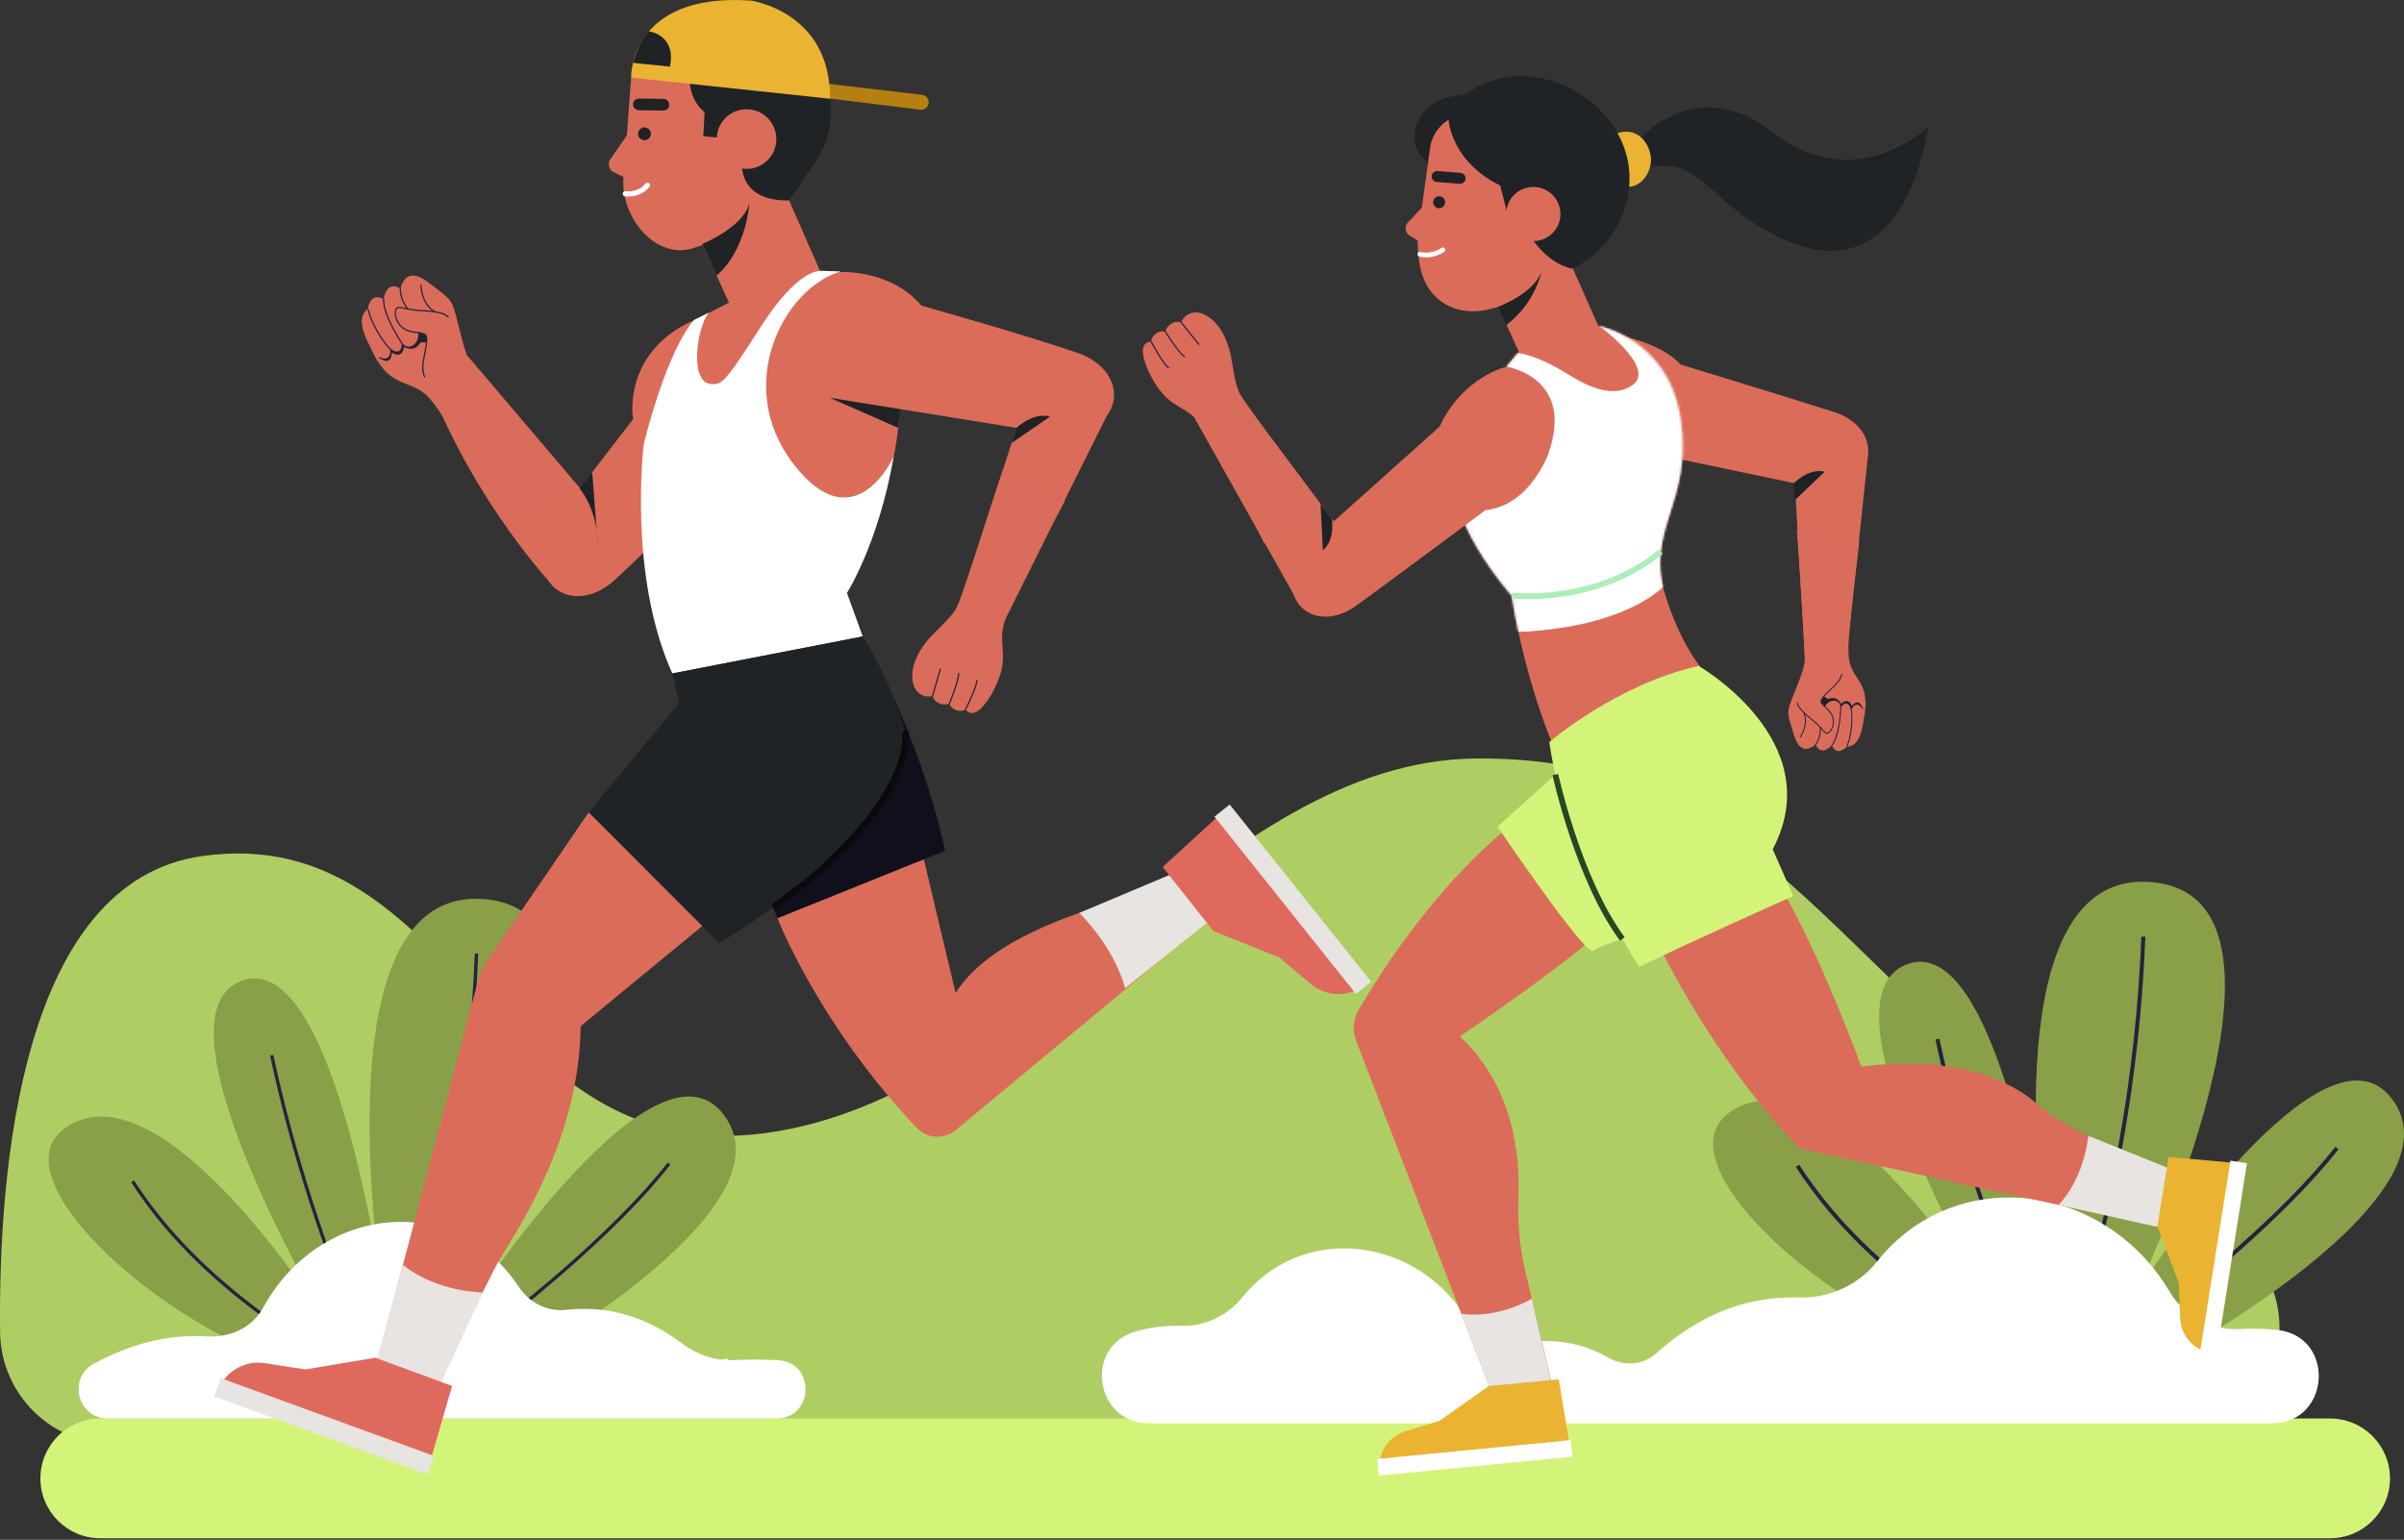 <?xml version="1.0" encoding="UTF-8"?> <svg xmlns="http://www.w3.org/2000/svg" width="1105" height="708" viewBox="0 0 1105 708" fill="none"><rect x="0" y="0" width="1105" height="708" fill="#333333" stroke="none"/><g clip-path="url(#clip0_640_428)"><path d="M52.12 663.99C23.56 664.01 0.35 641.03 0.04 612.47C-0.77 537.31 9.82 405.27 92.99 393.6C209.85 377.19 225.9 537.42 351.14 521.08C476.38 504.74 558.33 349.48 678.96 348.74C826.72 347.83 844.73 471.04 1020.17 565.24C1067.6 590.71 1050.16 662.52 996.34 663.19L991.35 663.25L52.12 663.99Z" fill="#AECE63"></path><path d="M1071.03 707.28H46.1C30.89 707.28 18.57 694.95 18.57 679.75C18.57 664.54 30.9 652.22 46.1 652.22H1071.03C1086.24 652.22 1098.56 664.55 1098.56 679.75C1098.56 694.96 1086.23 707.28 1071.03 707.28Z" fill="#D3F478"></path><path d="M1011.6 616.09C1054.7 589.71 1122.24 541.24 1100.94 507.41C1070.32 458.77 982.47 593.39 982.47 593.39C982.47 593.39 1068.67 412.03 988.64 405.56C922.13 400.18 934.75 535.71 940.91 581.68C934.28 540.54 912.89 429.83 876.55 443.36C832.03 459.94 917.89 604.09 917.89 604.09C917.89 604.09 840.68 479.4 795.13 511.37C765.66 532.05 826.24 591.16 885.48 616.1H1011.6V616.09Z" fill="#89A048"></path><path d="M245.3 622.78C288.16 596.55 355.34 548.34 334.15 514.7C303.69 466.33 216.33 600.2 216.33 600.2C216.33 600.2 302.06 419.83 222.47 413.4C156.33 408.05 168.87 542.84 175 588.55C168.4 547.64 147.13 437.53 110.99 450.99C66.72 467.48 152.1 610.83 152.1 610.83C152.1 610.83 75.31 486.82 30.01 518.62C0.7 539.19 60.95 597.97 119.87 622.78H245.3Z" fill="#89A048"></path><path d="M886.2 598.79C859.92 579.52 840.06 559.15 825.47 536.54L827.01 535.54C841.47 557.97 861.19 578.17 887.28 597.31L886.2 598.79Z" fill="#26223E"></path><path d="M952.68 616.56L950.94 615.98C970.5 557.14 981.72 494.79 984.28 430.66L986.12 430.73C983.56 495.03 972.31 557.56 952.69 616.56H952.68Z" fill="#26223E"></path><path d="M934.08 616.08C914.1 568.97 899.15 522.5 889.64 477.96L891.43 477.58C900.92 522 915.83 568.35 935.77 615.36L934.08 616.08Z" fill="#26223E"></path><path d="M1004.83 595.72L1003.7 594.27C1004.14 593.92 1048.48 559.29 1073.43 527.29L1074.88 528.42C1049.78 560.61 1005.27 595.37 1004.83 595.72Z" fill="#26223E"></path><path d="M120.67 605.47C94.54 586.31 74.8 566.07 60.31 543.6L61.61 542.76C76 565.07 95.62 585.18 121.58 604.23L120.67 605.48V605.47Z" fill="#26223E"></path><path d="M186.57 623.2L185.1 622.71C204.57 564.18 215.72 502.15 218.26 438.37L219.81 438.43C217.26 502.36 206.08 564.53 186.57 623.2Z" fill="#26223E"></path><path d="M168.34 622.72C148.48 575.89 133.61 529.68 124.15 485.39L125.66 485.07C135.1 529.26 149.94 575.38 169.77 622.12L168.34 622.72Z" fill="#26223E"></path><path d="M238.48 602.41L237.53 601.19C237.97 600.85 282.08 566.4 306.9 534.55L308.12 535.5C283.17 567.5 238.92 602.06 238.48 602.41Z" fill="#26223E"></path><path d="M356.86 652.22C374.18 652.22 375 626.4 357.71 625.43C351.31 625.07 344.52 625.03 337.32 625.39C328.68 625.82 320.23 622.8 313.24 617.54C297.73 605.88 280.14 600.08 260.09 602.26C251.51 603.19 243.37 599.07 238.5 591.72C208.96 547.23 146.7 554.04 120.97 601.25C115.79 610.74 105.34 615.17 94.8 614.49C76.72 613.33 59.62 618.16 43.19 627C30.93 633.6 35.64 652.22 49.56 652.22H356.86Z" fill="white"></path><path d="M209.83 625.95L208.87 624.83C229.37 607.15 252.31 602.55 252.53 602.51L252.81 603.96C252.58 604 230.01 608.54 209.83 625.95Z" fill="white"></path><path d="M140.17 637.88C140.02 637.71 124.37 621.02 93.8 616.73L94.01 615.26C125.13 619.63 141.1 636.7 141.26 636.88L140.17 637.88Z" fill="white"></path><path d="M299.07 639.25L298.3 637.99C317.1 626.53 334.48 624.68 334.66 624.66L334.81 626.13C334.64 626.15 317.57 627.97 299.07 639.25Z" fill="white"></path><path d="M997.32 593.97C967.25 543.26 898.62 534.98 862.83 580.01C854.16 590.92 840.75 597.03 826.83 596.58C801.79 595.77 780.08 605.4 761.16 622.35C755.01 627.86 746.11 628.31 739.01 624.11C729.28 618.36 716.59 615.57 703.99 616.91C691.34 618.25 679.04 612.77 671.64 602.41C647.01 567.94 597.69 563.51 571.15 596.38C564.27 604.9 553.85 609.95 542.9 609.6C535.44 609.36 528.37 610.32 521.65 612.33C498.02 619.4 503.4 654.42 528.06 654.42H1044.27C1071.36 654.42 1073.69 614.43 1046.76 611.5C1041.16 610.89 1035.48 610.73 1029.72 611.08C1016.66 611.85 1003.99 605.23 997.32 593.98V593.97Z" fill="white"></path><path d="M889.3 633.22C871.87 607.39 841.19 598.68 840.88 598.6L841.27 597.17C841.58 597.26 872.78 606.1 890.52 632.39L889.3 633.22Z" fill="white"></path><path d="M586.42 634.07C575.43 617.78 556.05 612.27 555.86 612.22L556.25 610.8C556.45 610.85 576.34 616.49 587.64 633.25L586.42 634.07Z" fill="white"></path><path d="M999.51 628.12L998.47 627.08C998.57 626.98 1008.47 617.21 1025.21 611.65L1025.68 613.05C1009.27 618.5 999.62 628.03 999.52 628.12H999.51Z" fill="white"></path><path d="M665.35 639.06L664.19 638.15C664.28 638.04 672.95 627.16 688.92 619.68L689.55 621.02C673.91 628.35 665.43 638.96 665.35 639.07V639.06Z" fill="white"></path><path d="M350.67 64.76L377 124.7L336.03 141.25L313.26 91.28L350.67 64.76Z" fill="#DC6C5A"></path><path d="M290.09 35.68L286.9 79.31C283.62 97.56 300.17 119.44 317.99 114.3L345.96 105.03L329.86 30.03C327.91 27.2 296.55 17.42 290.09 35.67V35.68Z" fill="#DC6C5A"></path><path d="M290.43 58.98L280.65 73.05C279.33 74.95 279.66 77.35 281.46 78.88L286.88 81.53L290.43 58.98Z" fill="#DC6C5A"></path><path d="M341.17 71.51C341.17 71.51 336.92 92.71 362.7 92.14L376.55 71.64C382.4 61.22 383.7 48.69 379.44 37.53C376 28.5 369.22 18.69 356.08 11.79C324.94 -4.55 291.72 21.51 290.09 35.68L320.81 34.65L341.17 71.52V71.51Z" fill="#1F2326"></path><path d="M317.87 26.18C317.87 26.18 311.06 50.38 332.34 55.54L317.87 26.18Z" fill="#1F2326"></path><path d="M324.19 45.53L323.28 62.62L337.82 64.02L334.36 47.81L324.19 45.53Z" fill="#1F2326"></path><path d="M330.14 59.61C327.12 68.96 334.33 78.24 344.14 77.63C349.59 77.29 354.49 73.48 356.16 68.29C359.18 58.94 351.97 49.66 342.17 50.27C336.72 50.61 331.82 54.41 330.14 59.61Z" fill="#DC6C5A"></path><path d="M322.79 112.17C322.79 112.17 341.6 104.62 344.48 93.4C344.48 93.4 343.14 114.91 329.39 126.68L322.79 112.17Z" fill="#1F2326"></path><path d="M293.32 61.86C293.5 63.47 294.95 64.63 296.57 64.45C298.18 64.27 299.34 62.82 299.16 61.2C298.98 59.59 297.53 58.43 295.91 58.61C294.3 58.79 293.14 60.24 293.32 61.86Z" fill="#1F2326"></path><path d="M305.45 50.78C305.28 50.82 305.09 50.83 304.91 50.83L293.62 50.67C292.14 50.67 290.94 49.46 290.94 47.98C290.94 46.5 292.14 45.3 293.64 45.3L304.93 45.46C306.41 45.46 307.61 46.67 307.61 48.15C307.61 49.45 306.69 50.53 305.46 50.78H305.45Z" fill="#1F2326"></path><path d="M287.43 89.1C287.43 89.1 293.58 90.13 297.61 85.16" stroke="#FFFDFD" stroke-width="2.37" stroke-linecap="round" stroke-linejoin="round"></path><path d="M371.79 44.1L423 50.45C424.92 50.69 426.67 49.3 426.86 47.37C427.05 45.49 425.7 43.81 423.83 43.59L363.9 36.56L371.78 44.1H371.79Z" fill="#B57F12"></path><path d="M381.5 45.39L290.09 35.68C290.09 35.68 289.16 -3.54 345.11 0.26C345.11 0.26 381.92 5.35 381.49 45.39H381.5Z" fill="#EBB332"></path><path d="M298.29 14.43C298.29 14.43 310.93 15.83 307.93 30.64L290.99 28.91C290.99 28.91 293.66 18.73 298.29 14.42V14.43Z" fill="#1F2326"></path><path d="M367.69 187.84C367.69 187.84 358.07 209.26 335.94 213.96C335.94 213.96 298.54 252.31 282 267.13C268.61 279.13 250.89 275.42 248.87 257.55C248.23 251.87 249.81 246.15 253.28 241.61L318.89 156.64L367.7 187.84H367.69Z" fill="#DC6C5A"></path><path d="M282.56 243.21L214.91 163.63C214.91 163.63 195.81 173.23 197.89 178.48C219.06 231.93 253.69 268.81 253.69 268.81L282.56 243.21Z" fill="#DC6C5A"></path><path d="M319.16 147.3C319.16 147.3 291.48 156.83 290.65 187.15C289.98 211.55 319.86 212.99 319.86 212.99L319.16 147.3Z" fill="#DC6C5A"></path><path d="M274.76 250.13C274.57 233.81 266.34 224.46 266.34 224.46L272.21 217.09L274.76 250.13Z" fill="#1F2326"></path><path d="M230.52 239.07C222.18 224.91 204.63 189.55 195.97 181.69C187.32 173.83 178.67 179.09 170 159.18C165.33 150.19 165.15 145.38 169.09 141.83C169.74 138.36 171.76 134.92 176.35 137.61C177.13 133.13 179.31 129.94 184.02 132.7C185.35 128.08 188.36 123.21 197.37 130.2C206.38 137.19 207.47 136.91 209.69 145.46C211.91 154.02 213.44 161.4 215.86 166.21C218.28 171.02 251.35 206.58 264.91 222.88C247.43 231.07 237.43 237.26 230.51 239.06L230.52 239.07Z" fill="#DA6C5B"></path><path d="M174.5 164.52C174.5 164.52 180.2 167.17 179.46 160.8C182.38 162.52 185.29 162.3 184.89 158.13C187.25 161.26 192.86 159.44 192.42 153.06C193.28 153.57 197 152.74 195.86 157.32C194.04 157.79 193.57 156.75 192.7 158.24C191.82 159.73 189.17 161.49 185.73 159.47C185.39 162.28 183.73 164.31 180.12 162.19C179.97 165.34 178.39 167.5 174.51 164.52H174.5Z" fill="#1F2326"></path><path d="M195.26 173.51C195.26 173.51 195.26 173.51 195.25 173.51C195.11 173.57 194.94 173.51 194.88 173.36C193.51 170.09 194.16 166.74 194.9 162.86C195.16 161.51 195.43 160.12 195.64 158.63C196 156.06 195.96 154.93 195.49 154.31C194.98 153.63 193.78 153.48 191.8 153.21C191.2 153.13 190.52 153.04 189.77 152.92C185.1 152.2 183.09 149.31 182.3 147.66C181.2 145.34 181.25 143 181.85 141.97C182.57 140.75 183.42 140.94 185.49 141.39C187.33 141.79 190.11 142.4 194.85 142.62C204.87 143.09 206.12 145.37 206.23 145.63C206.29 145.77 206.22 145.93 206.08 146C205.94 146.06 205.78 146 205.71 145.86C205.68 145.81 204.43 143.64 194.82 143.18C190.04 142.95 187.23 142.34 185.37 141.93C183.28 141.47 182.83 141.41 182.33 142.24C181.79 143.16 181.82 145.34 182.8 147.4C183.54 148.96 185.43 151.66 189.84 152.35C190.59 152.47 191.26 152.55 191.86 152.63C193.99 152.91 195.27 153.08 195.93 153.94C196.58 154.8 196.53 156.27 196.19 158.68C195.98 160.19 195.71 161.59 195.45 162.94C194.72 166.73 194.09 170 195.39 173.12C195.45 173.26 195.39 173.42 195.25 173.48L195.26 173.51Z" fill="#26223E"></path><path d="M187.56 142.34C187.44 142.39 187.3 142.36 187.22 142.26C183.42 137.36 183.72 132.86 183.74 132.68C183.75 132.52 183.89 132.41 184.04 132.42C184.2 132.43 184.31 132.57 184.3 132.72C184.3 132.76 184 137.19 187.66 141.91C187.76 142.03 187.73 142.21 187.61 142.31C187.59 142.32 187.58 142.33 187.56 142.34Z" fill="#26223E"></path><path d="M189.61 159.55C189.46 159.62 189.32 159.68 189.17 159.73C187.41 160.34 185.64 159.78 184.66 158.28C175.16 143.76 176.04 137.8 176.08 137.55C176.11 137.4 176.25 137.29 176.4 137.32C176.55 137.35 176.66 137.49 176.63 137.64C176.63 137.7 175.78 143.68 185.13 157.96C185.97 159.25 187.45 159.72 188.98 159.18C190.84 158.52 192.58 156.38 192.27 153.04C192.26 152.89 192.37 152.75 192.52 152.73C192.68 152.72 192.81 152.83 192.83 152.99C193.14 156.37 191.5 158.65 189.6 159.53L189.61 159.55Z" fill="#26223E"></path><path d="M183.43 162.03C182.23 162.59 180.15 162.36 176.96 158.17C170.35 149.49 168.9 142.27 168.89 142.19C168.86 142.04 168.96 141.89 169.11 141.86C169.26 141.83 169.41 141.93 169.44 142.08C169.45 142.15 170.89 149.25 177.41 157.82C179.73 160.87 181.78 162.18 183.2 161.51C183.2 161.51 183.22 161.51 183.22 161.5C184.37 160.94 184.86 159.11 184.63 158.19C184.59 158.04 184.68 157.88 184.83 157.85C184.98 157.81 185.13 157.9 185.17 158.05C185.46 159.16 184.92 161.3 183.46 162.01C183.46 162.01 183.44 162.02 183.43 162.02V162.03Z" fill="#26223E"></path><path d="M178.07 165.17C176.46 165.92 174.46 164.81 174.37 164.76C174.23 164.68 174.19 164.51 174.26 164.38C174.34 164.24 174.51 164.2 174.64 164.27C174.66 164.28 176.74 165.43 178.1 164.5C179.55 163.5 179.5 161.55 179.26 160.66C179.22 160.51 179.31 160.35 179.46 160.32C179.61 160.28 179.76 160.37 179.8 160.52C180.09 161.62 180.12 163.8 178.41 164.97C178.29 165.05 178.17 165.12 178.05 165.17H178.07Z" fill="#26223E"></path><path d="M200.2 143.68C200.12 143.72 200.03 143.72 199.95 143.68C193.32 140.26 193.19 131.19 193.19 131.1C193.19 130.94 193.32 130.82 193.47 130.82C193.63 130.82 193.75 130.94 193.75 131.1C193.75 131.19 193.88 139.93 200.2 143.19C200.34 143.26 200.39 143.43 200.32 143.57C200.29 143.63 200.24 143.67 200.19 143.7L200.2 143.68Z" fill="#26223E"></path><path d="M342.89 135.12L319.16 147.3C319.16 147.3 280.81 228.32 309.06 309.64L384.15 273.02C384.15 273.02 419.7 220.59 412.31 173.28C412.31 173.28 407.67 128.22 385.45 125.09C363.23 121.96 342.9 135.11 342.9 135.11L342.89 135.12Z" fill="#DC6C5A"></path><path d="M309.05 309.64L396.56 292.64L389.29 272.64C389.29 272.64 403.83 250.01 410.77 209.98C410.77 209.98 392.89 249.85 364.78 213.4C336.68 176.95 360.53 132.22 386.49 124.8L377.38 124.54C377.38 124.54 367.16 122.99 349.97 149.83C332.79 176.67 331.63 177.31 326.11 176.44C317.2 175.04 320.09 150.84 325.8 143.76L319.16 147.04C319.16 147.04 307.81 157.57 295.95 203.9C295.95 203.9 288.4 264.03 309.04 309.64H309.05Z" fill="white"></path><path d="M385.44 125.1C385.44 125.1 408.86 123.33 423.55 140.53C423.55 140.53 475.1 155.09 496.02 162.54C512.96 168.58 518.16 185.92 503.42 196.23C498.73 199.51 492.96 200.85 487.3 199.96L381.31 182.87L385.43 125.09L385.44 125.1Z" fill="#DC6C5A"></path><path d="M474.72 173.47L441.27 277.4L462.18 284.56L511 186.62L474.72 173.47Z" fill="#DC6C5A"></path><path d="M413.67 188.1L381.32 182.88C381.32 182.88 409.85 195.36 412.81 196.73L413.66 188.09L413.67 188.1Z" fill="#1F2326"></path><path d="M467.23 196.73C467.23 196.73 474.92 189.31 482.63 191.56L464.99 203.7L467.23 196.73Z" fill="#1F2326"></path><path d="M489.54 230.22C482.3 243.53 463.22 277.71 461.11 288.27C459 298.84 464.83 302.81 455.62 319.48C450.72 327.44 446.87 329.83 443.81 326.2C441.66 327.65 437.41 326.74 436.38 323.44C434.22 324.6 429.76 323.77 428.66 320.01C424.38 321.15 419.23 318.42 419.32 310.64C419.41 302.21 425.89 294.68 428.48 292.05C434.19 286.23 436.77 284.08 439.43 279.89C442.09 275.7 454.92 233.44 461.38 214.98C476.15 224.92 484.82 225.6 489.53 230.22H489.54Z" fill="#DA6C5B"></path><path d="M432.21 307.61C432.21 307.61 429.69 316.6 428.66 320.01" stroke="#26223E" stroke-width="0.57" stroke-miterlimit="10" stroke-linecap="round"></path><path d="M436.39 323.45C436.39 323.45 440.78 312.88 440.63 309.64" stroke="#26223E" stroke-width="0.57" stroke-miterlimit="10" stroke-linecap="round"></path><path d="M443.81 326.21C443.81 326.21 449 315.95 449.03 312.83" stroke="#26223E" stroke-width="0.57" stroke-miterlimit="10" stroke-linecap="round"></path><path d="M357.37 422.21C357.37 422.21 376.1 470.79 421.39 518.61C426.2 523.69 434.2 524.03 439.5 519.45L564.35 415.8L544.92 398.09C544.92 398.09 528.98 409.27 511.94 414.59C494.89 419.92 454.83 431.9 439.24 456.54C422.79 387.92 422.47 384.13 418.76 374.07L357.37 422.2V422.21Z" fill="#DC6C5A"></path><path d="M410.36 319.67C410.36 319.67 426.83 355.27 434.38 391.18L357.37 422.21L343.21 387.02L410.36 319.67Z" fill="#100F1C"></path><path d="M540.78 400.95L496.12 419.74C496.12 419.74 511.83 434.83 517.18 454.4L560.19 419.98L540.78 400.95Z" fill="#E7E4E1"></path><path d="M557.79 428.13L587.96 440.19L602.51 452.44C609.2 458.07 618.8 458.62 626.09 453.79L629.5 451.53L564.96 370.65L534.4 398.66L557.79 428.13Z" fill="#DF695D"></path><path d="M565.23 369.91L630.28 451.43L623.28 457.02L558.23 375.5L565.23 369.91Z" fill="#E7E4E1"></path><path d="M270.58 373.52L224.44 441.03C222.41 443.82 220.87 446.95 219.91 450.26L172.84 628.38L201.67 637.83C201.67 637.83 221.88 592.13 230.53 577.68C238.25 564.78 266.43 522.98 266.89 471.82L349.84 403.51L270.57 373.51L270.58 373.52Z" fill="#DC6C5A"></path><path d="M309.05 309.64L316.85 344.17L398.57 327.75L396.56 292.64L309.05 309.64Z" fill="#1F2326"></path><path d="M317.12 317.71C315.39 319.06 270.59 373.52 270.59 373.52L330.6 433.59C330.6 433.59 428.06 377.04 415 332.35C415 332.35 408.98 312.26 396.56 292.64L317.11 317.71H317.12Z" fill="#1F2326"></path><path d="M416.02 335.98C416.02 335.98 422.04 361.63 372.43 404.18L355.38 417.28" stroke="#0A0A0A" stroke-width="2.9" stroke-miterlimit="10"></path><path d="M201.68 637.84L221.85 594.27C221.85 594.27 201.07 594.26 185.21 581.6L170.87 633.46L201.68 637.83V637.84Z" fill="#E7E4E1"></path><path d="M172.48 624.27L140.44 629.67L121.64 626.78C113 625.45 104.51 629.98 100.81 637.9L99.08 641.6L196.29 677.07L207.8 637.25L172.49 624.26L172.48 624.27Z" fill="#DF695D"></path><path d="M196.43 677.84L98.46 642.1L101.53 633.68L199.5 669.43L196.43 677.84Z" fill="#E7E4E1"></path><path d="M748.18 69.66C748.18 69.66 776.63 30.74 814.65 60.7C852.67 90.66 886.23 58.44 886.23 58.44C886.23 58.44 876.78 138.3 817.21 108.81C780.49 90.63 782.49 67.4 748.19 79.61V69.65L748.18 69.66Z" fill="#1F2326"></path><path d="M741.02 62.33C741.02 62.33 750.95 56.4 756.82 66.29C762.69 76.18 754.76 86.63 748.11 85.8C741.47 84.97 737.2 66.42 737.2 66.42L741.02 62.33Z" fill="#EBB332"></path><path d="M748.98 83.62C747.89 109.26 726.22 129.17 700.58 128.08C674.94 126.99 655.03 105.32 656.12 79.68C657.21 54.04 675.35 33.98 700.99 35.07C726.63 36.16 750.07 57.98 748.98 83.63V83.62Z" fill="#1F2326"></path><path d="M678.98 43.46C678.98 43.46 653.58 40.96 650.33 60.75C647.68 76.91 672.16 81.99 672.16 81.99L678.98 43.46Z" fill="#1F2326"></path><path d="M680.87 51.89C658.49 50.94 657.28 68.41 657.28 68.41L651.68 109.08C651.48 121.86 653.69 133.04 663.54 139.33C669.76 143.3 677.52 144.02 684.66 142.15L705.45 136.71L712.49 66.88C712.49 66.88 703.23 52.84 680.86 51.89H680.87Z" fill="#DC6C5A"></path><path d="M712.27 99.27L743.96 170.92L707.68 182.57L679.68 121.44L712.27 99.27Z" fill="#DC6C5A"></path><path d="M655.9 92.99L647.01 102.45C645.66 104.15 645.82 106.42 647.42 107.96L653.79 111.91L655.9 93V92.99Z" fill="#DC6C5A"></path><path d="M658.74 93.12C658.81 94.64 660.11 95.81 661.63 95.74C663.15 95.67 664.32 94.38 664.25 92.86C664.18 91.34 662.88 90.17 661.37 90.24C659.85 90.31 658.68 91.6 658.75 93.13L658.74 93.12Z" fill="#1F2326"></path><path d="M671.49 84.48C671.32 84.5 671.15 84.51 670.98 84.5L660.41 83.67C659.02 83.58 657.97 82.38 658.06 80.99C658.15 79.6 659.34 78.55 660.74 78.64L671.3 79.47C672.69 79.56 673.74 80.76 673.65 82.15C673.57 83.37 672.64 84.32 671.48 84.48H671.49Z" fill="#1F2326"></path><path d="M652.63 116.85C652.63 116.85 657.65 118.56 663.23 114.87" stroke="white" stroke-width="2.19" stroke-linecap="round" stroke-linejoin="round"></path><path d="M688.57 141.06C688.57 141.06 705.23 134.99 708.6 124.65C708.6 124.65 705.92 139.28 692.34 149.48L688.57 141.06Z" fill="#1F2326"></path><path d="M665.86 55.09C665.86 55.09 667.05 81.69 704.67 90.64L721.49 88.31C721.49 88.31 716.55 49.6 709.23 49.03C701.91 48.47 669.84 45.12 665.87 55.09H665.86Z" fill="#1F2326"></path><path d="M687.49 77.12L693.69 101.4L700.89 82.09L687.49 77.12Z" fill="#1F2326"></path><path d="M702.1 106.46C702.1 106.46 709.81 121.04 722.72 123.52L727.78 99.6L702.1 106.46Z" fill="#1F2326"></path><path d="M692.57 96.05C691.28 102.8 695.71 109.32 702.46 110.62C709.21 111.91 715.73 107.48 717.03 100.73C718.32 93.98 713.89 87.46 707.14 86.16C700.39 84.87 693.87 89.3 692.57 96.05Z" fill="#DC6C5A"></path><path d="M720.12 150.96C720.12 150.96 758.38 152.09 772.56 167.65C772.56 167.65 823.54 183.2 843.22 189.5C859.15 194.61 864.5 210.59 851.11 220.61C846.85 223.8 841.52 225.21 836.23 224.56L713.6 198.86L720.12 150.95V150.96Z" fill="#DC6C5A"></path><path d="M823.68 199.27L829.51 300.78L848.96 300.82L858.71 208.45L823.68 199.27Z" fill="#DC6C5A"></path><path d="M838.71 216.89C831.48 215.02 824.55 222.16 824.55 222.16L824.98 229.99L838.72 216.89H838.71Z" fill="#1F2326"></path><path d="M854.56 249.32C853.33 262.73 848.07 294.66 850.06 304.03C852.05 313.4 860.32 314.04 856.55 331.43C855.35 339.65 853.17 342.93 848.85 343.41C846.75 345.41 843.76 346.73 842 342.74C839.34 345.35 836.36 346.42 834.55 342.33C831.46 344.77 827.12 346.56 824.48 337.6C821.84 328.64 820.97 328.3 823.59 321.55C826.21 314.79 828.73 309.16 829.42 304.8C830.12 300.44 827.17 261.33 825.95 243.99C841.5 246.91 849.09 247.21 854.55 249.32H854.56Z" fill="#DA6C5B"></path><path d="M856.11 325.72C856.11 325.72 853.59 321.23 851.03 325.82C849.91 323.28 847.87 322.03 846.14 325C846.07 321.79 841.47 320.31 838.71 324.76C838.38 324.01 835.51 322.78 838.46 320.28C839.9 320.84 839.71 321.76 841 321.18C842.3 320.61 844.9 320.71 846.22 323.7C847.79 321.99 849.87 321.43 851.25 324.58C852.86 322.56 854.94 321.88 856.1 325.72H856.11Z" fill="#1F2326"></path><path d="M846.61 309.81C846.73 309.84 846.81 309.96 846.78 310.09C846.12 312.92 844.09 314.84 841.74 317.06C840.92 317.83 840.08 318.63 839.22 319.52C837.75 321.06 837.24 321.83 837.25 322.46C837.27 323.16 837.99 323.83 839.18 324.96C839.54 325.3 839.95 325.68 840.39 326.12C843.15 328.83 843.11 331.72 842.84 333.19C842.46 335.26 841.31 336.8 840.41 337.19C839.35 337.66 838.87 337.12 837.71 335.83C836.68 334.68 835.12 332.95 832.08 330.53C825.64 325.42 825.9 323.3 825.95 323.08C825.98 322.96 826.1 322.88 826.23 322.91C826.35 322.94 826.43 323.06 826.41 323.18C826.41 323.23 826.2 325.27 832.37 330.18C835.44 332.62 837.02 334.37 838.06 335.53C839.23 336.83 839.5 337.09 840.23 336.78C841.03 336.43 842.05 334.96 842.39 333.12C842.64 331.73 842.68 329.02 840.07 326.46C839.63 326.02 839.22 325.64 838.86 325.31C837.58 324.1 836.81 323.38 836.79 322.49C836.77 321.61 837.51 320.66 838.89 319.21C839.75 318.31 840.6 317.51 841.42 316.73C843.72 314.56 845.71 312.68 846.33 309.99C846.36 309.87 846.48 309.79 846.6 309.82L846.61 309.81Z" fill="#26223E"></path><path d="M836.81 334.22C836.91 334.24 836.99 334.33 837 334.44C837.18 339.52 834.83 342.36 834.73 342.48C834.65 342.58 834.5 342.59 834.4 342.51C834.3 342.43 834.29 342.28 834.37 342.18C834.39 342.15 836.71 339.35 836.53 334.46C836.53 334.33 836.63 334.23 836.75 334.22C836.77 334.22 836.78 334.22 836.8 334.22H836.81Z" fill="#26223E"></path><path d="M843.69 321.8C843.82 321.82 843.95 321.86 844.07 321.89C845.54 322.32 846.44 323.55 846.38 325.01C845.75 339.22 842.31 342.76 842.16 342.9C842.07 342.99 841.92 342.99 841.83 342.9C841.74 342.81 841.74 342.66 841.83 342.57C841.86 342.54 845.29 338.96 845.91 324.99C845.97 323.73 845.21 322.71 843.93 322.33C842.38 321.88 840.19 322.47 838.8 324.84C838.74 324.95 838.59 324.98 838.48 324.92C838.37 324.86 838.33 324.71 838.4 324.6C839.81 322.2 842 321.48 843.68 321.79L843.69 321.8Z" fill="#26223E"></path><path d="M848.98 323.11C850.04 323.31 851.32 324.46 851.44 328.78C851.68 337.72 849.18 343.22 849.16 343.27C849.11 343.39 848.97 343.44 848.85 343.38C848.73 343.33 848.68 343.19 848.74 343.07C848.76 343.02 851.21 337.61 850.98 328.79C850.9 325.65 850.16 323.8 848.9 323.56C848.9 323.56 848.89 323.56 848.88 323.56C847.85 323.38 846.64 324.36 846.36 325.09C846.31 325.21 846.18 325.27 846.06 325.22C845.94 325.17 845.88 325.04 845.93 324.92C846.27 324.05 847.65 322.88 848.96 323.11C848.96 323.11 848.98 323.11 848.99 323.11H848.98Z" fill="#26223E"></path><path d="M854.06 323.58C855.49 323.85 856.29 325.55 856.33 325.62C856.38 325.74 856.33 325.87 856.22 325.93C856.1 325.98 855.97 325.93 855.91 325.82C855.91 325.8 855.07 324.04 853.72 324.01C852.28 323.98 851.38 325.3 851.11 326.01C851.06 326.13 850.93 326.19 850.81 326.14C850.69 326.09 850.63 325.96 850.68 325.84C851.02 324.97 852.04 323.51 853.74 323.55C853.86 323.55 853.97 323.56 854.08 323.58H854.06Z" fill="#26223E"></path><path d="M829.04 327.28C829.11 327.29 829.17 327.34 829.2 327.4C831.97 332.85 827.71 338.94 827.67 339C827.6 339.1 827.45 339.13 827.35 339.05C827.25 338.98 827.22 338.83 827.3 338.73C827.34 338.67 831.44 332.8 828.8 327.6C828.74 327.49 828.79 327.35 828.9 327.29C828.95 327.27 829 327.26 829.05 327.27L829.04 327.28Z" fill="#26223E"></path><path d="M733.45 149.59C733.45 149.59 767.02 154.78 772.6 192.85C778.18 230.92 755.96 243.69 765.5 273.82C775.04 303.95 788.04 313.67 788.04 313.67L716.83 349.56C716.83 349.56 702.03 319.13 694.86 273.86C694.86 273.86 661.36 236.71 668.68 209.85C676 183 707.72 151.33 707.72 151.33L733.45 149.58V149.59Z" fill="#DC6C5A"></path><mask id="mask0_640_428" style="mask-type:luminance" maskUnits="userSpaceOnUse" x="667" y="149" width="122" height="201"><path d="M733.45 149.59C733.45 149.59 767.02 154.78 772.6 192.85C778.18 230.92 755.96 243.69 765.5 273.82C775.04 303.95 788.04 313.67 788.04 313.67L716.83 349.56C716.83 349.56 702.03 319.13 694.86 273.86C694.86 273.86 661.36 236.71 668.68 209.85C676 183 707.72 151.33 707.72 151.33L733.45 149.58V149.59Z" fill="white"></path></mask><g mask="url(#mask0_640_428)"><path d="M692.49 168.59C692.49 168.59 723.98 173.39 711.79 208.23C701.69 237.1 665.27 228.31 658.06 225.57L685.33 275.49L693.26 290.58C693.26 290.58 742.71 291.58 769.8 265.15L783.43 223.97L772.48 154.67L737.8 144.74L735.19 149.95C735.19 149.95 761.38 169.08 750.47 176.98C739.56 184.88 724.51 174.27 718.97 171C709.87 165.62 699.41 160.88 691.17 162.26L692.48 168.59H692.49Z" fill="white"></path><path d="M694.87 273.86C694.87 273.86 738.03 278.51 768.02 249.55L764.41 269.85C764.41 269.85 745.95 289.85 693.26 290.59L694.86 273.87L694.87 273.86Z" fill="white"></path></g><path d="M694.87 273.86C694.87 273.86 733.61 278.33 763.39 253.67" stroke="#ABEEB8" stroke-width="2.67" stroke-miterlimit="10"></path><path d="M711.79 208.23C711.79 208.23 703.65 232.38 682.72 234.59C682.72 234.59 640 266.46 623.26 278.58C609.71 288.39 593.66 283.24 593.52 266.51C593.48 261.19 595.49 256.05 599.15 252.18L692.49 168.6L711.79 208.24V208.23Z" fill="#DC6C5A"></path><path d="M626.1 256.48L564.01 176.06L546.82 188.16L596.9 277.38L626.1 256.48Z" fill="#DC6C5A"></path><path d="M581.1 249.82C574.41 236.22 557.53 200.91 550.13 193.08C542.72 185.25 536.11 187.72 527.82 170.58C524.15 161.99 524.43 157.46 529.15 157.06C529.21 154.46 532.41 151.52 535.7 152.59C536 150.16 539.25 147 542.96 148.27C544.5 144.11 549.7 141.49 556.01 146.06C562.84 151.01 565.24 160.64 565.9 164.28C567.35 172.3 567.62 175.65 569.51 180.25C571.4 184.85 598.48 219.72 609.82 235.65C593.18 241.97 587.61 248.65 581.12 249.82H581.1Z" fill="#DA6C5B"></path><path d="M551.03 158.32C551.03 158.32 545.15 151.07 542.95 148.26" stroke="#26223E" stroke-width="0.57" stroke-miterlimit="10" stroke-linecap="round"></path><path d="M535.69 152.58C535.69 152.58 541.79 162.27 544.51 164.02" stroke="#26223E" stroke-width="0.57" stroke-miterlimit="10" stroke-linecap="round"></path><path d="M529.14 157.05C529.14 157.05 534.52 167.21 537.05 169.04" stroke="#26223E" stroke-width="0.57" stroke-miterlimit="10" stroke-linecap="round"></path><path d="M608.05 253.01C613.84 248.29 612.2 238.48 612.2 238.48L606.99 231.74L608.05 253.02V253.01Z" fill="#1F2326"></path><path d="M692.49 168.59C692.49 168.59 672.34 173.23 661.72 196.14C651.09 219.05 689.15 201.74 689.15 201.74L692.5 168.59H692.49Z" fill="#DC6C5A"></path><path d="M699.77 375.41C699.77 375.41 661.58 401.05 624.44 464.45C621.93 468.74 621.57 473.96 623.36 478.59L691.97 656.8L717 652.23L700.98 583.84C698.4 572.83 697.51 561.52 697.96 550.22C698.69 531.79 695.83 499.44 670.98 476.56C670.98 476.56 728.84 437.77 747.84 417.18L699.77 375.4V375.41Z" fill="#DC6C5A"></path><path d="M723.7 348.29L688.32 380.09C688.32 380.09 728.97 440.15 732.36 437.2C735.75 434.25 757.66 428.08 757.66 428.08L723.7 348.29Z" fill="#D3F478"></path><path d="M713.05 635.93C713.05 636.21 704.09 597.12 704.09 597.12C704.09 597.12 688.96 606.48 671.67 604.08L687.79 646.31L713.05 635.92V635.93Z" fill="#E7E4E1"></path><path d="M684.38 637.27L661.62 653.31L646.02 658.04C638.85 660.21 633.97 666.85 634.04 674.35L634.07 677.85L722.32 669.26L716.47 634.23L684.38 637.27Z" fill="#EBB332"></path><path d="M722.72 669.8L633.78 678.46L633.04 670.82L721.98 662.16L722.72 669.8Z" fill="white"></path><path d="M752.23 412.79C752.23 412.79 778.41 477.68 827.21 528.05L1005.03 566.86L1008.16 542.03L963.02 523.54C953.07 519.46 943.68 514.01 935.56 506.95C923.62 496.57 898.2 485.05 855.57 490.43C855.57 490.43 821.82 397.11 797.52 381.31L752.22 412.78L752.23 412.79Z" fill="#DC6C5A"></path><path d="M712.14 341.22C712.14 341.22 742.78 314.72 780.77 306.2C780.77 306.2 841.02 340.68 814.83 390.5L824.28 411.99C824.28 411.99 777.1 432.99 753.52 444.54C753.52 444.54 719.65 394.25 712.14 341.22Z" fill="#D3F478"></path><path d="M714.93 356.17C714.93 356.17 725.45 404.47 745.7 431.72" stroke="#264722" stroke-width="2.67" stroke-miterlimit="10"></path><path d="M998.03 537.58C998.26 537.74 959.91 522.22 959.91 522.22C959.91 522.22 958.26 541.39 946.22 554.03L991.73 564.16L998.03 537.58Z" fill="#E7E4E1"></path><path d="M991.67 563.79L1001.47 589.85L1002.13 606.14C1002.43 613.63 1007.63 620.02 1014.9 621.84L1018.3 622.69L1032.18 535.12L996.8 531.97L991.67 563.8V563.79Z" fill="#EBB332"></path><path d="M1032.81 534.86L1018.82 623.12L1011.23 621.92L1025.23 533.66L1032.81 534.86Z" fill="white"></path></g><defs><clipPath id="clip0_640_428"><rect width="1104.99" height="707.28" fill="white"></rect></clipPath></defs></svg> 